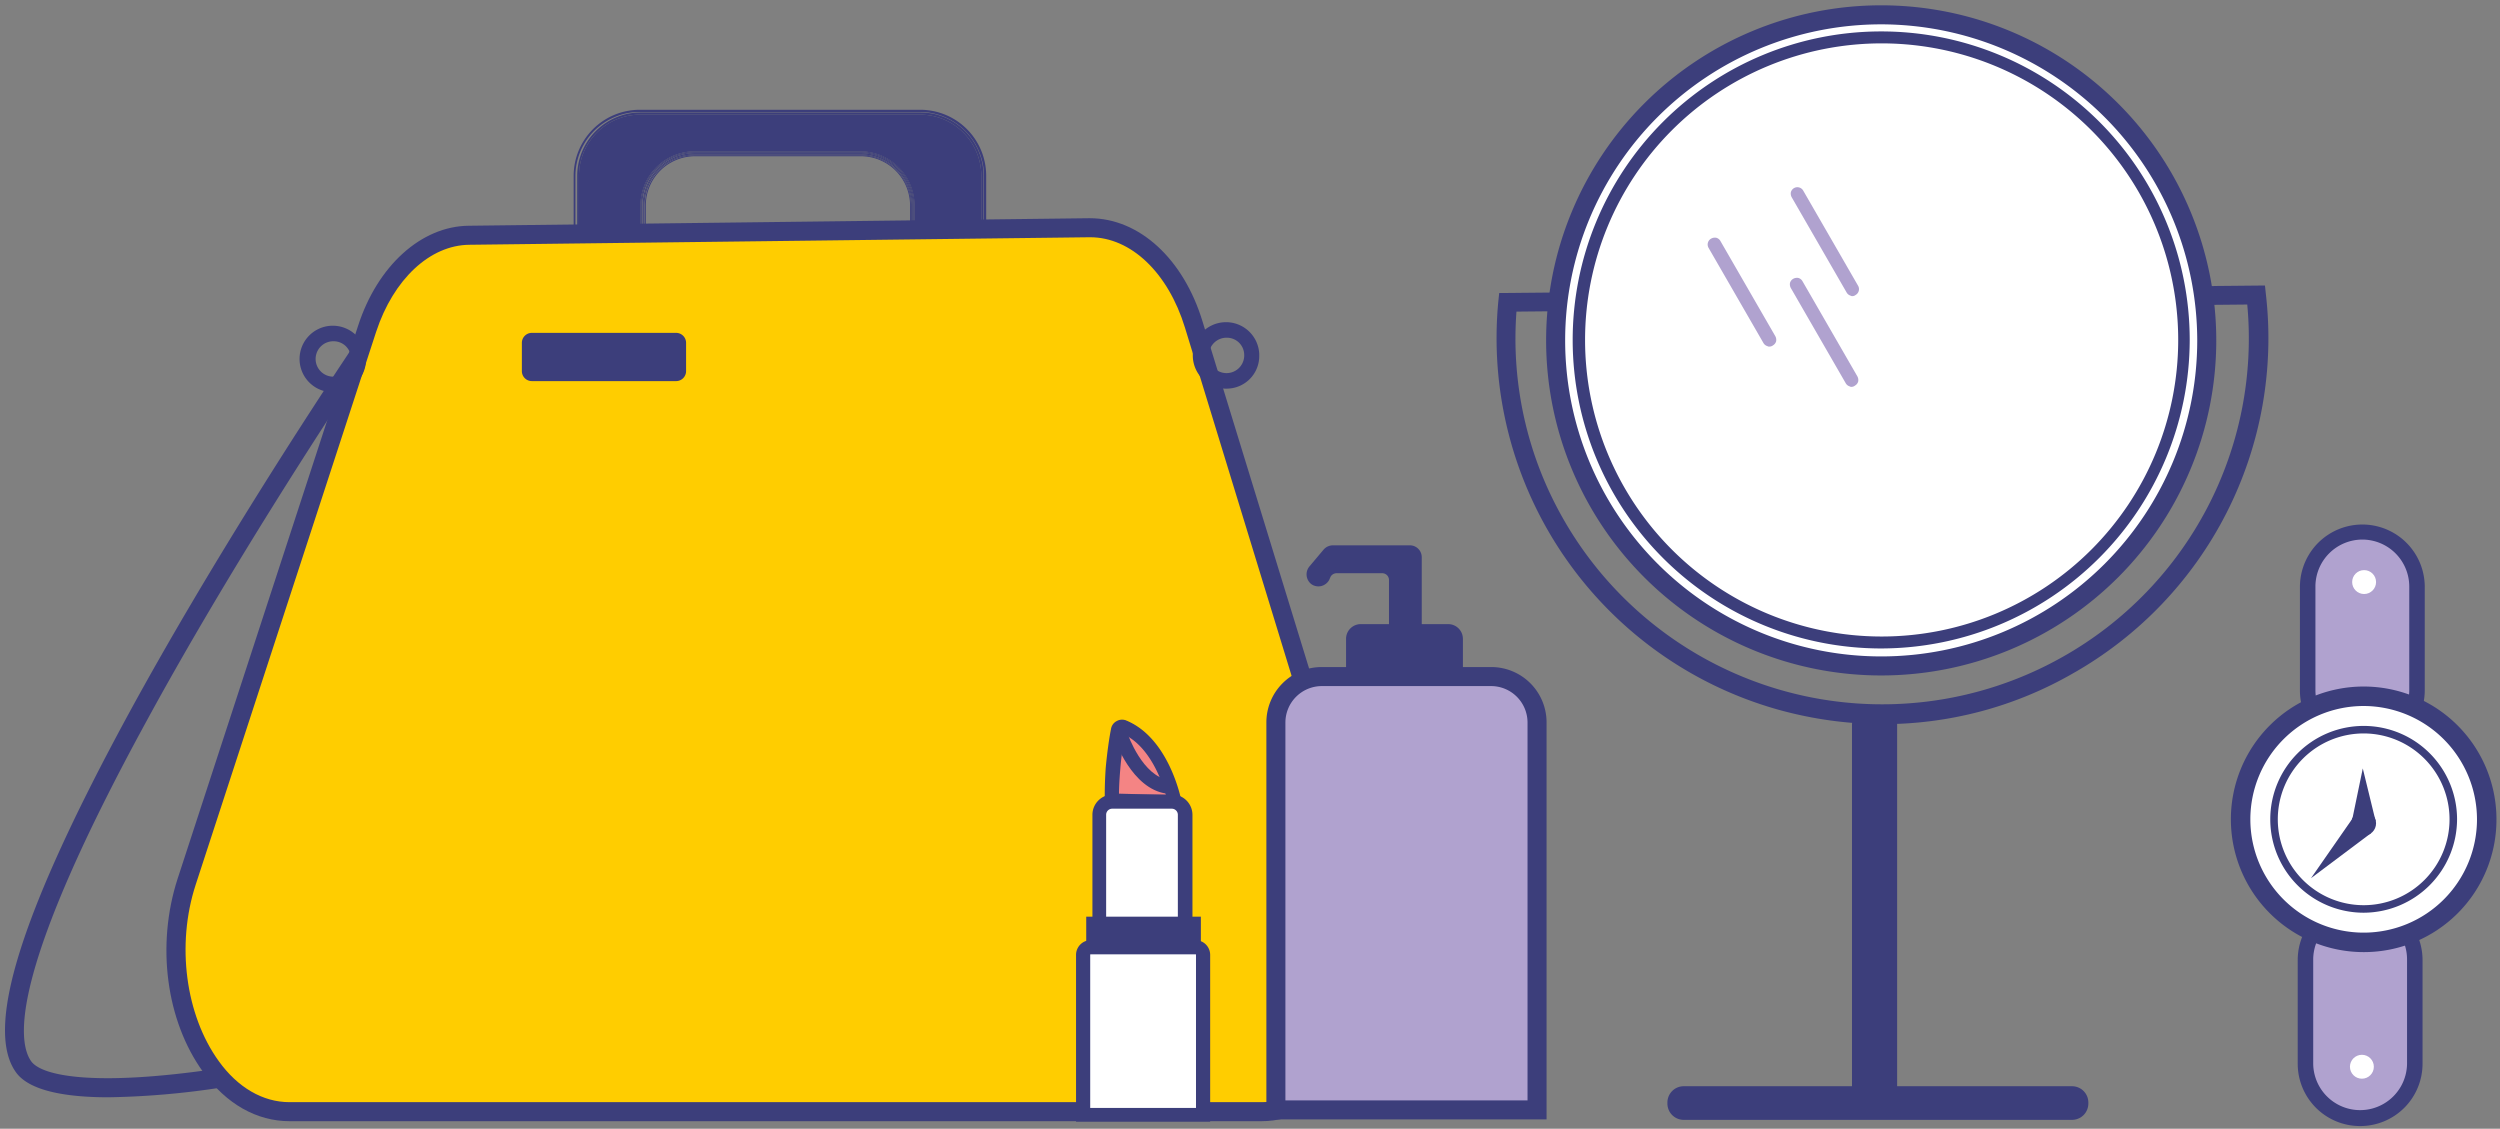 <svg xmlns="http://www.w3.org/2000/svg" viewBox="0 0 564.8 255"><rect x="0" y="0" width="564.8" height="255" fill="#808080" stroke="none"/><defs><style>.cls-1{fill:none;}.cls-2{fill:#3c3e7b;}.cls-3{fill:#ffcd00;}.cls-4{fill:#b0a2cf;}.cls-5{fill:#f48484;}.cls-6{fill:#fff;}</style></defs><g id="Слой_2" data-name="Слой 2"><g id="Слой_1-2" data-name="Слой 1"><rect class="cls-1" width="564.8" height="255"/><g id="Слой_2-2" data-name="Слой 2"><g id="Слой_1-2-2" data-name="Слой 1-2"><rect class="cls-1" width="564.8" height="255"/><path class="cls-2" d="M222.8,39.7V57.1a.58.58,0,0,1-.56.6H206.6v-.4h15.6a.09.09,0,0,0,.1-.1h0V39.8a14.51,14.51,0,0,0-14.5-14.5H144.5A14.51,14.51,0,0,0,130,39.8V57.2a.09.09,0,0,0,.1.1h14.6v.4H130.2a.65.65,0,0,1-.6-.6V39.7a14.94,14.94,0,0,1,14.9-14.9h63.3a14.9,14.9,0,0,1,15,14.8Z"/><path class="cls-2" d="M222.2,39.7v17a.22.22,0,0,1-.2.2H206.7v-.4h15V39.7a13.84,13.84,0,0,0-13.8-13.8H144.6a13.84,13.84,0,0,0-13.8,13.8V56.5h13.9v.4H130.6a.22.22,0,0,1-.2-.2v-17a14.36,14.36,0,0,1,14.3-14.3H208A14.28,14.28,0,0,1,222.2,39.7Z"/><path class="cls-2" d="M221.7,39.7V56.5H206.6V46.4a12.25,12.25,0,0,0-12.2-12.2H156.9a12.25,12.25,0,0,0-12.2,12.2V56.5H130.8V39.7a13.84,13.84,0,0,1,13.8-13.8h63.3A13.84,13.84,0,0,1,221.7,39.7Z"/><path class="cls-2" d="M206.6,57.6v8.9a.58.58,0,0,1-.56.6H145.2a.65.65,0,0,1-.6-.6V57.6h.2v8.9a.27.27,0,0,0,.24.3H205.9a.32.32,0,0,0,.3-.3V57.6Z"/><rect class="cls-2" x="206.4" y="57.2" width="0.2" height="0.4"/><rect class="cls-2" x="206.4" y="56.9" width="0.2" height="0.3"/><rect class="cls-2" x="206.4" y="56.5" width="0.2" height="0.4"/><path class="cls-2" d="M206.6,46.4V56.5h-.2V46.4a12,12,0,0,0-12-12H156.9a12,12,0,0,0-12,12V56.5h-.2V46.4a12.25,12.25,0,0,1,12.2-12.2h37.5a12.18,12.18,0,0,1,12.2,12.16Z"/><path class="cls-2" d="M206.4,57.6v8.9a.32.32,0,0,1-.3.3H145.3a.32.32,0,0,1-.3-.3V57.6h.2v8.9a.09.09,0,0,0,.1.1h60.8a.09.09,0,0,0,.1-.1h0V57.6Z"/><rect class="cls-2" x="206.2" y="57.2" width="0.2" height="0.4"/><rect class="cls-2" x="206.2" y="56.9" width="0.2" height="0.3"/><rect class="cls-2" x="206.2" y="56.5" width="0.2" height="0.4"/><path class="cls-2" d="M206.4,46.4V56.5h-.2V46.4a11.82,11.82,0,0,0-11.8-11.8H156.9a11.82,11.82,0,0,0-11.8,11.8V56.5h-.2V46.4a12,12,0,0,1,12-12h37.5A12,12,0,0,1,206.4,46.4Z"/><path class="cls-2" d="M206.2,57.6v8.9a.09.09,0,0,1-.1.1H145.3a.09.09,0,0,1-.1-.1h0V57.6h.2v8.5a.22.22,0,0,0,.2.2h60.1a.22.22,0,0,0,.2-.2V57.6Z"/><rect class="cls-2" x="206" y="57.2" width="0.2" height="0.4"/><rect class="cls-2" x="206" y="56.9" width="0.2" height="0.3"/><rect class="cls-2" x="206" y="56.5" width="0.2" height="0.4"/><path class="cls-2" d="M206.2,46.4V56.5H206V46.4a11.52,11.52,0,0,0-11.54-11.5H156.9a11.5,11.5,0,0,0-11.5,11.5V56.5h-.2V46.4A11.82,11.82,0,0,1,157,34.6h37.5A11.79,11.79,0,0,1,206.2,46.4Z"/><path class="cls-2" d="M206,57.6v8.5a.22.22,0,0,1-.2.2H145.7a.22.22,0,0,1-.2-.2V57.6h.2v8.5h60.1V57.6Z"/><rect class="cls-2" x="205.8" y="57.2" width="0.2" height="0.4"/><rect class="cls-2" x="205.8" y="56.9" width="0.2" height="0.3"/><rect class="cls-2" x="205.8" y="56.5" width="0.2" height="0.4"/><path class="cls-2" d="M206,46.4V56.5h-.2V46.4a11.31,11.31,0,0,0-11.32-11.3H156.9a11.28,11.28,0,0,0-11.3,11.28V56.5h-.2V46.4a11.5,11.5,0,0,1,11.5-11.5h37.5A11.59,11.59,0,0,1,206,46.4Z"/><polygon class="cls-2" points="205.8 57.6 205.8 66.1 145.6 66.1 145.6 57.6 145.8 57.6 145.8 65.9 205.5 65.9 205.5 57.6 205.8 57.6"/><rect class="cls-2" x="205.5" y="57.2" width="0.2" height="0.4"/><rect class="cls-2" x="205.5" y="56.9" width="0.2" height="0.3"/><rect class="cls-2" x="205.5" y="56.5" width="0.2" height="0.4"/><path class="cls-2" d="M205.8,46.4V56.5h-.2V46.4a11.14,11.14,0,0,0-11.1-11.1H157a11.14,11.14,0,0,0-11.1,11.1V56.5h-.2V46.4A11.28,11.28,0,0,1,157,35.1H194.5A11.35,11.35,0,0,1,205.8,46.4Z"/><rect class="cls-2" x="145.8" y="57.2" width="59.7" height="0.4"/><rect class="cls-2" x="145.8" y="56.5" width="59.7" height="0.4"/><rect class="cls-2" x="145.6" y="57.2" width="0.2" height="0.4"/><rect class="cls-2" x="145.6" y="56.9" width="0.2" height="0.3"/><rect class="cls-2" x="145.6" y="56.5" width="0.2" height="0.4"/><rect class="cls-2" x="145.4" y="57.2" width="0.2" height="0.4"/><rect class="cls-2" x="145.4" y="56.9" width="0.2" height="0.3"/><rect class="cls-2" x="145.4" y="56.5" width="0.2" height="0.4"/><rect class="cls-2" x="145.2" y="57.2" width="0.2" height="0.4"/><rect class="cls-2" x="145.2" y="56.9" width="0.2" height="0.3"/><rect class="cls-2" x="145.2" y="56.5" width="0.2" height="0.4"/><rect class="cls-2" x="144.9" y="57.2" width="0.2" height="0.4"/><rect class="cls-2" x="144.9" y="56.9" width="0.2" height="0.3"/><rect class="cls-2" x="144.9" y="56.5" width="0.2" height="0.4"/><rect class="cls-2" x="144.7" y="57.2" width="0.2" height="0.4"/><rect class="cls-2" x="144.7" y="56.9" width="0.2" height="0.3"/><rect class="cls-2" x="144.7" y="56.5" width="0.2" height="0.4"/><path class="cls-3" d="M285,251.1H65.4c-18.7,0-31.1-27.7-23.2-51.9L83,74.2c4.2-12.8,13.1-21,23-21.1l140.1-1.7c10.3-.1,19.6,8.5,23.7,21.9L308.6,200C315.9,224.1,303.5,251.1,285,251.1Z"/><path class="cls-2" d="M285,253.3H65.4c-7.4,0-14.3-3.9-19.5-11.1-8.4-11.6-10.6-28.7-5.8-43.6l40.8-125C85.3,60,95.2,51.1,105.9,51L246,49.3h.2c11.2,0,21.2,9.2,25.5,23.4l38.9,126.7c4.6,14.9,2.1,31.8-6.2,43.1C299.2,249.4,292.3,253.3,285,253.3ZM246.3,53.6h-.2L106,55.3c-8.9.1-17.1,7.8-21,19.6l-40.8,125c-4.4,13.5-2.3,29.4,5.2,39.8,4.3,6,10,9.3,16,9.3H285.1c5.9,0,11.5-3.2,15.8-9.1,7.4-10,9.7-25.8,5.6-39.2L267.7,74C263.9,61.6,255.5,53.6,246.3,53.6Z"/><path class="cls-2" d="M152.6,84.1H120.2a.27.27,0,0,1-.3-.24V77.6a.27.27,0,0,1,.24-.3H152.6a.27.27,0,0,1,.3.24V83.8C153,83.9,152.8,84.1,152.6,84.1Z"/><path class="cls-2" d="M152.7,86.1H120.2a2.26,2.26,0,0,1-2.3-2.22V77.5a2.26,2.26,0,0,1,2.22-2.3H152.7a2.26,2.26,0,0,1,2.3,2.22V83.8a2.26,2.26,0,0,1-2.22,2.3ZM121.9,82h29V79.2h-29Z"/><path class="cls-2" d="M24.5,247.9c-9.8,0-18.1-1.5-21-5.8C-3.5,232,5,205.5,29.2,161c18.6-34.1,41.1-68.5,49.9-81.7l3.6,2.4C73.9,94.9,51.5,129.1,33,163.1,2.7,218.6,3.7,234.9,7,239.7c2.4,3.5,14.8,5.8,42.4,1.7l.6,4.3A184.61,184.61,0,0,1,24.5,247.9Z"/><path class="cls-2" d="M75.5,88.6a7.51,7.51,0,1,1,7.19-7.81c0,.1,0,.21,0,.31A7.37,7.37,0,0,1,75.5,88.6Zm0-11.5a4,4,0,1,0,3.8,4.19V81.1A3.91,3.91,0,0,0,75.5,77.1Z"/><path class="cls-2" d="M277.3,87.8A7.51,7.51,0,1,1,284.49,80c0,.1,0,.21,0,.31A7.37,7.37,0,0,1,277.3,87.8Zm0-11.5a4,4,0,1,0,3.79,4.2,1.34,1.34,0,0,0,0-.2A3.91,3.91,0,0,0,277.3,76.3Z"/><path class="cls-2" d="M326.8,156.7h-19a3,3,0,0,1-3-3v-9a3,3,0,0,1,3-3h19a3,3,0,0,1,3,3v9A3,3,0,0,1,326.8,156.7Z"/><path class="cls-2" d="M327.2,157.4H307.4a3.33,3.33,0,0,1-3.3-3.3v-9.8a3.33,3.33,0,0,1,3.3-3.3h19.8a3.33,3.33,0,0,1,3.3,3.3v9.8A3.33,3.33,0,0,1,327.2,157.4Zm-19.8-15.1a2,2,0,0,0-2,2v9.8a2,2,0,0,0,2,2h19.8a2,2,0,0,0,2-2v-9.8a2,2,0,0,0-2-2Z"/><path class="cls-4" d="M347.3,250.8h-59V164.9A11.93,11.93,0,0,1,300.2,153h35.1a11.93,11.93,0,0,1,11.9,11.9v85.9Z"/><path class="cls-2" d="M349.4,252.9H286.1V163.2a12.5,12.5,0,0,1,12.5-12.5h38.3a12.5,12.5,0,0,1,12.5,12.5Zm-58.9-4.3h54.6V163.2a8.24,8.24,0,0,0-8.2-8.2H298.6a8.24,8.24,0,0,0-8.2,8.2v85.4Z"/><path class="cls-2" d="M299.8,130.6l.3-.7a2.24,2.24,0,0,1,1.9-1.2h10.3a2.11,2.11,0,0,1,2.1,2.1V148a2.11,2.11,0,0,0,2.1,2.1h1.9a2.11,2.11,0,0,0,2.1-2.1V125.8a2.11,2.11,0,0,0-2.1-2.1H301a2.09,2.09,0,0,0-1.6.8l-3.2,3.8a2.14,2.14,0,0,0,.27,3l.13.1h0a2.14,2.14,0,0,0,3-.47A2.9,2.9,0,0,0,299.8,130.6Z"/><path class="cls-2" d="M318.4,150.9h-1.9a2.68,2.68,0,0,1-2.7-2.68V131a1.54,1.54,0,0,0-1.5-1.5H302a1.59,1.59,0,0,0-1.4.8l-.3.7a2.82,2.82,0,0,1-1.8,1.4,2.76,2.76,0,0,1-2.2-.4,2.8,2.8,0,0,1-.56-3.92l.06-.08,3.2-3.8a2.8,2.8,0,0,1,2.1-1h17.4a2.68,2.68,0,0,1,2.7,2.68V148.1A2.86,2.86,0,0,1,318.4,150.9ZM302,128.2h10.3a2.68,2.68,0,0,1,2.7,2.68V148.1a1.54,1.54,0,0,0,1.5,1.5h1.9a1.54,1.54,0,0,0,1.5-1.5V125.9a1.54,1.54,0,0,0-1.5-1.5H301a1.85,1.85,0,0,0-1.2.5l-3.2,3.8a1.26,1.26,0,0,0-.3,1.2,2.48,2.48,0,0,0,.6,1.1,1.32,1.32,0,0,0,1.2.2,1.57,1.57,0,0,0,1-.8l.3-.7A3.27,3.27,0,0,1,302,128.2Z"/><path class="cls-5" d="M254,164.2a1,1,0,0,0-1.27.61l0,.09c-.3,1.8-.9,5.4-1.1,8.7-.3,4.3-.2,7.3-.2,7.3l14.2.4C265.4,181.2,262.9,167.9,254,164.2Z"/><path class="cls-2" d="M266.9,182.4,250,182v-1.2c0-.1-.1-3.1.2-7.4.3-3.3.8-6.9,1.2-8.8a2.27,2.27,0,0,1,1.1-1.6,2.12,2.12,0,0,1,1.9-.1c9.4,4,12.1,17.3,12.2,17.9Zm-14.4-2.8,11.3.3c-.9-3.4-3.8-11.6-10-14.4-.3,1.9-.8,5.2-1.1,8.2-.1,2.6-.2,4.7-.2,5.9Z"/><path class="cls-2" d="M267.3,182.8l-17.6-.4-.1-1.5s-.1-3,.2-7.4c.3-3.3.8-6.9,1.2-8.8a2.41,2.41,0,0,1,1.3-1.8,2.44,2.44,0,0,1,2.2-.1c9.6,4,12.3,17.6,12.4,18.1Zm-16.9-1.1,16.2.4-.2-1.1c-.1-.6-2.7-13.8-12-17.7a2,2,0,0,0-1.7.1,2,2,0,0,0-.9,1.3c-.3,1.9-.9,5.5-1.2,8.8-.3,4.4-.2,7.3-.2,7.4Zm13.9-1.5-12.1-.3v-.3c0-1.3,0-3.4.2-6,.2-3,.8-6.5,1.1-8.2l.1-.4.4.2c6.4,2.9,9.3,11.2,10.2,14.6Zm-11.5-.9,10.6.3c-1-3.5-3.7-10.8-9.3-13.6-.3,1.8-.8,5-1,7.7-.2,2.3-.3,4.3-.3,5.6Z"/><path class="cls-2" d="M263.6,178.9c-7.7-.9-11.5-12-11.7-12.5l2.4-.8c0,.1,3.5,10.1,9.6,10.8Z"/><path class="cls-2" d="M263.9,179.3h-.3c-7.9-1-11.8-12.2-11.9-12.7l-.1-.3,3-1,.1.3c.1.4,3.5,9.9,9.4,10.6h.3Zm-11.6-12.7c.7,1.8,4.3,10.8,11,11.9l.2-1.8c-5.5-1-8.8-9-9.5-10.7Z"/><path class="cls-6" d="M265.3,210.8H250.7a2.43,2.43,0,0,1-2.4-2.4V183.6a2.43,2.43,0,0,1,2.4-2.4h14.6a2.43,2.43,0,0,1,2.4,2.4v24.8a2.37,2.37,0,0,1-2.34,2.4Z"/><path class="cls-2" d="M264.8,212H251.4a4.24,4.24,0,0,1-4.2-4.2V184.1a4.24,4.24,0,0,1,4.2-4.2h13.4a4.24,4.24,0,0,1,4.2,4.2v23.7A4.24,4.24,0,0,1,264.8,212Zm-13.5-29.6a1.69,1.69,0,0,0-1.7,1.68V207.8a1.69,1.69,0,0,0,1.68,1.7H264.7a1.69,1.69,0,0,0,1.7-1.68V184.1a1.69,1.69,0,0,0-1.68-1.7H251.3Z"/><path class="cls-2" d="M264.8,212.4H251.4a4.6,4.6,0,0,1-4.6-4.58V184.1a4.59,4.59,0,0,1,4.58-4.6H264.8a4.6,4.6,0,0,1,4.6,4.58V207.8A4.72,4.72,0,0,1,264.8,212.4Zm-13.5-32.2a3.91,3.91,0,0,0-3.9,3.9v23.7a3.91,3.91,0,0,0,3.9,3.9h13.4a3.91,3.91,0,0,0,3.9-3.9V184.1a3.91,3.91,0,0,0-3.9-3.9Zm13.5,29.7H251.4a2.11,2.11,0,0,1-2.1-2.1V184.1a2.11,2.11,0,0,1,2.1-2.1h13.4a2.11,2.11,0,0,1,2.1,2.1v23.7A2.26,2.26,0,0,1,264.8,209.9Zm-13.5-27.2a1.37,1.37,0,0,0-1.4,1.34V207.8a1.37,1.37,0,0,0,1.34,1.4H264.7a1.37,1.37,0,0,0,1.4-1.34V184.1a1.37,1.37,0,0,0-1.34-1.4H251.3Z"/><rect class="cls-2" x="247" y="208.6" width="22.7" height="5.4"/><path class="cls-2" d="M270,214.3H246.6v-6.1H270Zm-22.7-.6h22.1v-4.8H247.3Z"/><path class="cls-2" d="M270.9,215.2H245.7v-7.8h25.2Zm-22.7-2.4h20.2v-2.9H248.2Z"/><path class="cls-2" d="M271.3,215.6H245.4v-8.5h25.9Zm-25.3-.7h24.6v-7.2H246Zm22.8-1.8H247.9v-3.6h20.9Zm-20.3-.7h19.6v-2.3H248.5Z"/><path class="cls-6" d="M271.7,251.8H244.6V215.4A1.43,1.43,0,0,1,246,214h24.4a1.43,1.43,0,0,1,1.4,1.4v36.4Z"/><path class="cls-2" d="M273,253.1H243.4V215.7a2.9,2.9,0,0,1,2.9-2.9H270a2.9,2.9,0,0,1,2.9,2.9v37.4Zm-27.2-2.5h24.6V215.7a.43.43,0,0,0-.4-.4H246.3a.43.43,0,0,0-.4.4v34.9Z"/><path class="cls-2" d="M273.3,253.4H243.1V215.7a3.33,3.33,0,0,1,3.3-3.3h23.7a3.33,3.33,0,0,1,3.3,3.3v37.7Zm-29.6-.6h28.9V215.7a2.66,2.66,0,0,0-2.6-2.6H246.3a2.66,2.66,0,0,0-2.6,2.6v37.1Zm27.1-1.9H245.5V215.7a.79.79,0,0,1,.78-.8H270a.79.79,0,0,1,.8.78V250.9Zm-24.6-.6h24V215.7a.09.09,0,0,0-.1-.1H246.4a.09.09,0,0,0-.1.1h0v34.6Z"/><path class="cls-2" d="M424.1,250.6H423a3.12,3.12,0,0,1-3.1-3.1V164.3a3.12,3.12,0,0,1,3.1-3.1h1.1a3.12,3.12,0,0,1,3.1,3.1v83.2A3.12,3.12,0,0,1,424.1,250.6Z"/><path class="cls-2" d="M424.5,251.9h-2a4.12,4.12,0,0,1-4.1-4.1v-84a4.12,4.12,0,0,1,4.1-4.1h2a4.12,4.12,0,0,1,4.1,4.1v84a4.06,4.06,0,0,1-4,4.1Zm-1.9-89.3a1.32,1.32,0,0,0-1.3,1.3v84a1.32,1.32,0,0,0,1.3,1.3h2a1.32,1.32,0,0,0,1.3-1.3v-84a1.32,1.32,0,0,0-1.3-1.3Z"/><path class="cls-2" d="M425.4,163.6a88.93,88.93,0,0,1-23.4-3.2,87.19,87.19,0,0,1-63.5-92.3l.2-1.9,173-1.7.2,1.9a87,87,0,0,1-43.7,85.8h0A86,86,0,0,1,425.4,163.6ZM342.6,70.4a82.09,82.09,0,0,0,10.5,46.7A82.91,82.91,0,0,0,466,148.4h0a82.54,82.54,0,0,0,41.7-79.6Z"/><circle class="cls-6" cx="425" cy="76.9" r="73.5"/><path class="cls-2" d="M425,152.6a75.7,75.7,0,1,1,75.7-75.7A75.7,75.7,0,0,1,425,152.6ZM425,5.5a71.4,71.4,0,1,0,71.4,71.4h0A71.51,71.51,0,0,0,425,5.5Z"/><circle class="cls-6" cx="425.1" cy="76.8" r="68.3"/><path class="cls-2" d="M425.1,146.5a69.7,69.7,0,1,1,69.6-69.8v.1A69.82,69.82,0,0,1,425.1,146.5Zm0-136.7a67,67,0,1,0,67,67A67,67,0,0,0,425.1,9.8Z"/><path class="cls-2" d="M468,251.9H380.5a2.66,2.66,0,0,1-2.6-2.6h0a2.66,2.66,0,0,1,2.6-2.6H468a2.66,2.66,0,0,1,2.6,2.6h0a2.58,2.58,0,0,1-2.56,2.6Z"/><path class="cls-2" d="M468.1,253H380.4a3.69,3.69,0,0,1-3.7-3.68v-.22a3.69,3.69,0,0,1,3.68-3.7H468.1a3.69,3.69,0,0,1,3.7,3.68v.22a3.69,3.69,0,0,1-3.68,3.7Zm-87.7-5.2a1.37,1.37,0,0,0-1.4,1.34v.26a1.37,1.37,0,0,0,1.34,1.4H468.1a1.37,1.37,0,0,0,1.4-1.34v-.26a1.37,1.37,0,0,0-1.34-1.4H380.4Z"/><path class="cls-4" d="M399.7,78.3a.63.63,0,0,1-.4-.1,1.54,1.54,0,0,1-.9-.7L386,56a1.52,1.52,0,0,1,.56-2.08l0,0a1.73,1.73,0,0,1,1.2-.2,1.54,1.54,0,0,1,.9.7l12.4,21.5a1.73,1.73,0,0,1,.2,1.2,1.54,1.54,0,0,1-.7.9h0A1.33,1.33,0,0,1,399.7,78.3Z"/><path class="cls-4" d="M418.3,87.4a.63.63,0,0,1-.4-.1,1.54,1.54,0,0,1-.9-.7L404.6,65.1a1.73,1.73,0,0,1-.2-1.2,1.54,1.54,0,0,1,.7-.9,1.73,1.73,0,0,1,1.2-.2,1.54,1.54,0,0,1,.9.7L419.6,85a1.73,1.73,0,0,1,.2,1.2,1.54,1.54,0,0,1-.7.9A1.32,1.32,0,0,1,418.3,87.4Z"/><path class="cls-4" d="M418.5,66.9a.63.63,0,0,1-.4-.1,1.54,1.54,0,0,1-.9-.7L404.8,44.6a1.73,1.73,0,0,1-.2-1.2,1.54,1.54,0,0,1,.7-.9,1.52,1.52,0,0,1,2.08.56l0,0,12.4,21.5a1.52,1.52,0,0,1-.56,2.08l0,0h0A1.17,1.17,0,0,1,418.5,66.9Z"/><path class="cls-4" d="M533.7,168.3h0a12.4,12.4,0,0,1-12.4-12.4h0V132.5a12.4,12.4,0,0,1,12.4-12.4h0a12.4,12.4,0,0,1,12.4,12.4h0v23.4a12.4,12.4,0,0,1-12.4,12.4Z"/><path class="cls-2" d="M533.7,170.1A14.08,14.08,0,0,1,519.6,156V132.6a14.1,14.1,0,1,1,28.2,0V156A14.15,14.15,0,0,1,533.7,170.1Zm0-48.2a10.62,10.62,0,0,0-10.6,10.6v23.4a10.6,10.6,0,1,0,21.2,0h0V132.5A10.62,10.62,0,0,0,533.7,121.9Z"/><path class="cls-4" d="M533.2,252.7h0a12.4,12.4,0,0,1-12.4-12.4h0V216.9a12.4,12.4,0,0,1,12.4-12.4h0a12.4,12.4,0,0,1,12.4,12.4h0v23.4a12.4,12.4,0,0,1-12.4,12.4Z"/><path class="cls-2" d="M533.2,254.4a14.08,14.08,0,0,1-14.1-14.06V216.9a14.1,14.1,0,1,1,28.2,0v23.4a14.08,14.08,0,0,1-14.06,14.1Zm0-48.2a10.62,10.62,0,0,0-10.6,10.6v23.4a10.6,10.6,0,1,0,21.2,0V216.8a10.54,10.54,0,0,0-10.48-10.6Z"/><circle class="cls-6" cx="534" cy="185.2" r="27.8"/><path class="cls-2" d="M534,215.1a30,30,0,1,1,30-30h0a29.93,29.93,0,0,1-29.88,30Zm0-55.6a25.6,25.6,0,1,0,25.6,25.6h0A25.65,25.65,0,0,0,534,159.5Z"/><circle class="cls-6" cx="534" cy="185.1" r="20.2"/><path class="cls-2" d="M534,206.2a21.1,21.1,0,1,1,21.1-21.1h0A21.17,21.17,0,0,1,534,206.2Zm0-40.5a19.4,19.4,0,1,0,19.4,19.4A19.41,19.41,0,0,0,534,165.7Z"/><circle class="cls-2" cx="534" cy="186" r="2.8"/><polygon class="cls-2" points="531.3 185.7 533.8 173.6 536.7 185.5 531.3 185.7"/><polygon class="cls-2" points="535.7 188.2 522.1 198.4 531.7 184.6 535.7 188.2"/><circle class="cls-6" cx="534.1" cy="131.5" r="2.7"/><circle class="cls-6" cx="533.6" cy="241" r="2.7"/></g></g></g></g></svg>